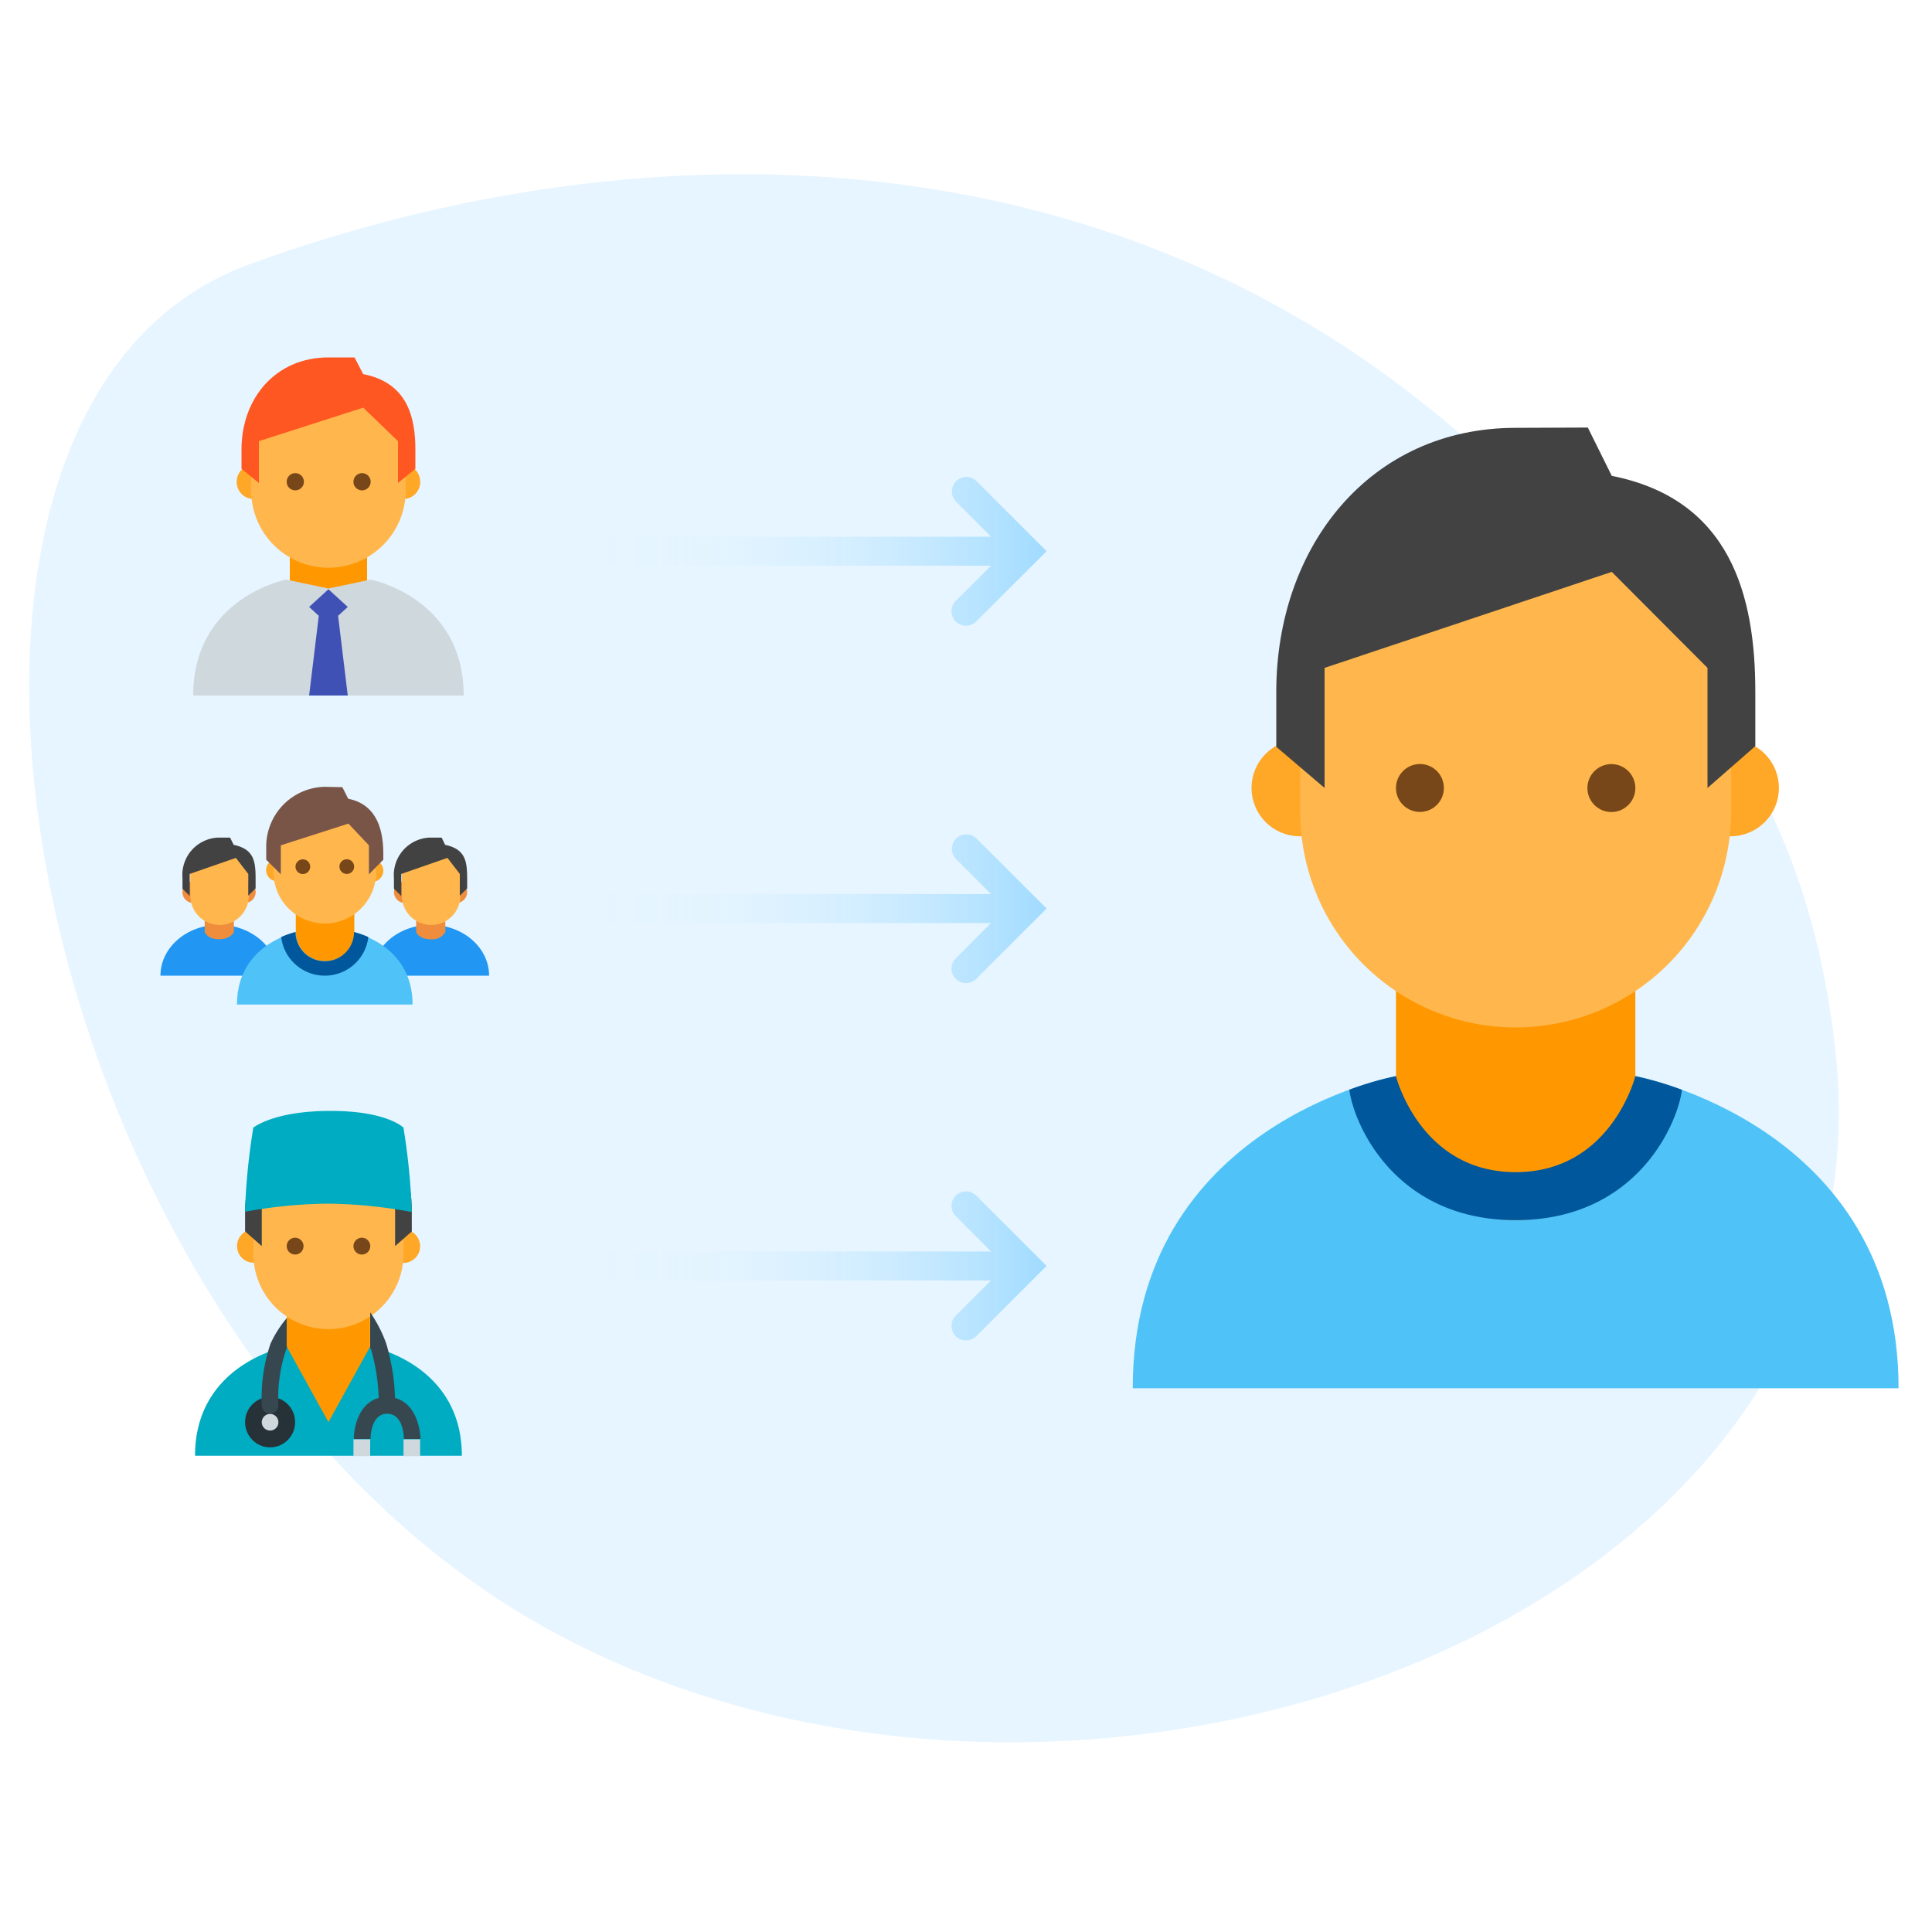 <svg xmlns="http://www.w3.org/2000/svg" xmlns:xlink="http://www.w3.org/1999/xlink" width="834" height="834" viewBox="0 0 200 200"><rect x="0" y="0" width="200" height="200" fill="#808080" stroke="none"/><defs><clipPath id="a"><rect width="200" height="200" fill="none"/></clipPath><linearGradient id="b" x1="61.61" y1="57.06" x2="108.34" y2="57.06" gradientUnits="userSpaceOnUse"><stop offset="0" stop-color="#a1dbff" stop-opacity="0"/><stop offset="0.15" stop-color="#a1dbff" stop-opacity="0.01"/><stop offset="0.28" stop-color="#a1dbff" stop-opacity="0.05"/><stop offset="0.4" stop-color="#a1dbff" stop-opacity="0.12"/><stop offset="0.52" stop-color="#a1dbff" stop-opacity="0.22"/><stop offset="0.63" stop-color="#a1dbff" stop-opacity="0.34"/><stop offset="0.74" stop-color="#a1dbff" stop-opacity="0.5"/><stop offset="0.85" stop-color="#a1dbff" stop-opacity="0.68"/><stop offset="0.95" stop-color="#a1dbff" stop-opacity="0.89"/><stop offset="1" stop-color="#a1dbff"/></linearGradient><linearGradient id="c" x1="61.61" y1="94.05" x2="108.34" y2="94.05" xlink:href="#b"/><linearGradient id="d" x1="61.61" y1="131.05" x2="108.34" y2="131.05" xlink:href="#b"/></defs><g clip-path="url(#a)"><rect width="200" height="200" fill="#fff"/><path d="M56.42,168.48c54.37,30.27,140.14-.06,133.58-59.7-2.86-26-14.66-40.1-33.1-58.49C119,12.46,67,12.34,25.78,27.38S2.06,138.21,56.42,168.48Z" fill="#009cff" opacity="0.1"/><path d="M169.29,111.4s-2.48,9.94-12.39,9.94-12.39-9.94-12.39-9.94-27.25,4.94-27.25,32.31h79.28C196.54,116.43,169.29,111.4,169.29,111.4Z" fill="#4fc3f7"/><path d="M156.9,126.31c-12.39,0-12.39-14.91-12.39-14.91V96.49h24.78V111.4S169.29,126.31,156.9,126.31Z" fill="#ff9800"/><path d="M139.56,81.57a5,5,0,1,0-5,5A5,5,0,0,0,139.56,81.57Zm44.59,0a5,5,0,1,1-5-5A5,5,0,0,1,184.15,81.57Z" fill="#ffa726"/><path d="M179.2,66.66c0-19-44.6-12.36-44.6,0v17.4a22.3,22.3,0,1,0,44.6,0Z" fill="#ffb74d"/><path d="M156.9,44.29c-15.05,0-24.78,12.24-24.78,27.34v5.68l5,4.26V69.14l29.73-9.94,9.91,9.94V81.57l4.95-4.33V71.63c0-10-2.57-19.93-14.86-22.37l-2.48-5Z" fill="#424242"/><path d="M144.51,81.57A2.48,2.48,0,1,0,147,79.09,2.49,2.49,0,0,0,144.51,81.57Zm19.82,0a2.48,2.48,0,1,1,2.48,2.49A2.48,2.48,0,0,1,164.33,81.57Z" fill="#784719"/><path d="M156.9,126.31c12.39,0,16.71-9.76,17.22-13.49a33.94,33.94,0,0,0-4.83-1.42s-2.48,9.94-12.39,9.94-12.39-9.94-12.39-9.94a32.54,32.54,0,0,0-4.83,1.41C140.18,116.52,144.51,126.31,156.9,126.31Z" fill="#01579b"/><polygon points="34 66 30 60.5 30 55 38 55 38 60.5 34 66" fill="#ff9800"/><ellipse cx="41.77" cy="49.88" rx="1.73" ry="1.77" fill="#ffa726"/><ellipse cx="26.23" cy="49.88" rx="1.73" ry="1.77" fill="#ffa726"/><path d="M42,44.37c0-6.95-16-4.58-16,0v6.4a8,8,0,1,0,16,0Z" fill="#ffb74d"/><path d="M34,37c-5.49,0-9,4.25-9,9.53v2L26.8,50V45.67L37.6,42.2l3.6,3.47V50L43,48.53v-2c0-3.46-.9-6.93-5.4-7.8L36.7,37Z" fill="#ff5722"/><path d="M37.45,50.76a.89.89,0,1,0-.86-.88A.88.88,0,0,0,37.45,50.76Z" fill="#784719"/><path d="M30.55,50.76a.89.89,0,1,0-.87-.88A.88.88,0,0,0,30.55,50.76Z" fill="#784719"/><path d="M38.38,60,34,60.92,29.62,60S20,61.85,20,72H48C48,61.85,38.38,60,38.38,60Z" fill="#cfd8dc"/><polygon points="33 63.75 32 72 36 72 35 63.75 36 62.83 34 61 32 62.83 33 63.75" fill="#3f51b5"/><path d="M38.51,101c0-2.91,2.71-5.26,6.06-5.26s6.06,2.35,6.06,5.26Z" fill="#2196f3"/><path d="M46.08,94.23h-3v2.25s.25.75,1.49.75a1.55,1.55,0,0,0,1.54-.75Z" fill="#ef8d3c"/><ellipse cx="47.22" cy="92.35" rx="1.14" ry="1.13" fill="#ef8d3c"/><ellipse cx="41.92" cy="92.35" rx="1.14" ry="1.13" fill="#ef8d3c"/><path d="M47.6,89.88c0-1.66-1.36-1.67-3-1.67s-3,0-3,1.67v2.84a3,3,0,0,0,6.06,0Z" fill="#ffb74d"/><path d="M44.4,86.71a3.88,3.88,0,0,0-3.62,4.19V92l.76.75V90.47l4.78-1.66,1.28,1.66v2.25l.76-.75v-.9c0-1.82-.11-3.16-2.28-3.61l-.36-.75Z" fill="#424242"/><path d="M16.61,101c0-2.91,2.72-5.26,6.06-5.26s6.07,2.35,6.07,5.26Z" fill="#2196f3"/><path d="M24.19,94.23h-3v2.25s.25.75,1.48.75,1.55-.75,1.55-.75Z" fill="#ef8d3c"/><ellipse cx="25.33" cy="92.35" rx="1.14" ry="1.13" fill="#ef8d3c"/><ellipse cx="20.02" cy="92.35" rx="1.14" ry="1.13" fill="#ef8d3c"/><path d="M25.7,89.88c0-1.66-1.35-1.67-3-1.67s-3,0-3,1.67v2.84a3,3,0,0,0,6.06,0Z" fill="#ffb74d"/><path d="M22.51,86.71a3.87,3.87,0,0,0-3.62,4.19V92l.75.75V90.47l4.78-1.66,1.28,1.66v2.25l.76-.75v-.9c0-1.82-.1-3.16-2.27-3.61l-.37-.75Z" fill="#424242"/><path d="M29.83,90.09a1.14,1.14,0,1,0-1.13,1.13A1.14,1.14,0,0,0,29.83,90.09Zm9.85,0A1.14,1.14,0,1,1,38.55,89,1.14,1.14,0,0,1,39.68,90.09Z" fill="#ffa726"/><path d="M36.65,96.48a3,3,0,0,1-6.06,0" fill="#ff9800"/><path d="M36.46,96.48l-2.84.58-2.84-.58s-6.25,1.15-6.25,7.51H42.71C42.71,97.65,36.46,96.48,36.46,96.48Z" fill="#4fc3f7"/><path d="M33.62,99.49a3,3,0,0,1-3-3v-3h6.06v3A3,3,0,0,1,33.62,99.49Z" fill="#ff9800"/><path d="M38.93,87.22c0-4.42-10.61-2.88-10.61,0v3.3a5.31,5.31,0,0,0,10.61,0Z" fill="#ffb74d"/><path d="M33.62,101A4.53,4.53,0,0,0,38.13,97a9.64,9.64,0,0,0-1.48-.52,3,3,0,0,1-6.06,0,9.64,9.64,0,0,0-1.48.52A4.54,4.54,0,0,0,33.62,101Z" fill="#01579b"/><path d="M33.62,81.45a6.19,6.19,0,0,0-6.06,6.14V89l1.51,1.51v-3l7-2.25,2.12,2.25v3L39.68,89v-.6c0-2.42-.63-5.12-3.63-5.71l-.61-1.2Z" fill="#795548"/><path d="M30.59,89.72a.76.76,0,1,0,.76-.76A.76.76,0,0,0,30.59,89.72Zm4.55,0a.76.76,0,1,1,.75.75A.76.76,0,0,1,35.14,89.72Z" fill="#784719"/><rect x="29.68" y="134.17" width="8.63" height="13.92" fill="#ff9800"/><path d="M43.49,129a1.73,1.73,0,1,0-1.72,1.74A1.73,1.73,0,0,0,43.49,129ZM28,129a1.73,1.73,0,1,1-1.73-1.74A1.73,1.73,0,0,1,28,129Z" fill="#ffa726"/><path d="M41.77,123.73c0-6.64-15.54-4.32-15.54,0v6.09a7.77,7.77,0,1,0,15.54,0Z" fill="#ffb74d"/><path d="M29.68,129a.87.87,0,1,0,.87-.87A.87.87,0,0,0,29.68,129Zm6.91,0a.87.87,0,1,1,.86.87A.87.87,0,0,1,36.59,129Z" fill="#784719"/><path d="M34,115.9c-5.24,0-8.63,4.29-8.63,9.57v2L27.1,129V124.6l10.35-3.48,3.45,3.48V129l1.73-1.52v-2c0-3.5-.89-7-5.18-7.83l-.86-1.74Z" fill="#424242"/><path d="M47.81,150.7H20.19c0-9.58,9.49-11.31,9.49-11.31L34,147.22l4.32-7.83S47.81,141.15,47.81,150.7Zm-6-33.93S40.15,115,34.22,115s-8,1.74-8,1.74a67.93,67.93,0,0,0-.86,8.7A50,50,0,0,1,34,124.6a50,50,0,0,1,8.63.87A67.93,67.93,0,0,0,41.77,116.77Z" fill="#00acc1"/><ellipse cx="27.96" cy="147.22" rx="2.59" ry="2.61" fill="#263238"/><path d="M43.49,149H41.77v1.74h1.72Zm-5.17,0H36.59v1.74h1.73ZM27.1,147.22a.86.86,0,1,1,.86.87A.86.86,0,0,1,27.1,147.22Z" fill="#cfd8dc"/><path d="M29.68,139.39v-2.93A11.2,11.2,0,0,0,28,139.11a17.29,17.29,0,0,0-.9,6.37.86.86,0,1,0,1.72,0,15.48,15.48,0,0,1,.82-5.82l.09-.2Z" fill="#37474f"/><path d="M40.89,144.72a21.6,21.6,0,0,0-.91-5.64,14,14,0,0,0-1.66-3.23v3.54l0,.07c0,.07,0,.14.08.2a20.09,20.09,0,0,1,.8,5.06c-2,.54-2.57,2.91-2.57,4.24h1.73c0-.1,0-2.61,1.72-2.61s1.73,2.51,1.73,2.61h1.72C43.49,147.63,42.92,145.24,40.89,144.72Z" fill="#37474f"/></g><path d="M101.06,49.78a1.5,1.5,0,0,0-2.12,2.12l3.65,3.66h-41v3h41l-3.65,3.65a1.49,1.49,0,0,0,0,2.12,1.5,1.5,0,0,0,2.12,0l7.28-7.27Z" fill="url(#b)"/><path d="M101.06,86.78a1.5,1.5,0,0,0-2.12,2.12l3.65,3.65h-41v3h41l-3.65,3.66a1.49,1.49,0,0,0,0,2.12,1.5,1.5,0,0,0,2.12,0l7.28-7.28Z" fill="url(#c)"/><path d="M101.06,123.77a1.51,1.51,0,0,0-2.12,0,1.49,1.49,0,0,0,0,2.12l3.65,3.66h-41v3h41l-3.65,3.65a1.49,1.49,0,0,0,0,2.12,1.5,1.5,0,0,0,2.12,0l7.28-7.27Z" fill="url(#d)"/></svg>
